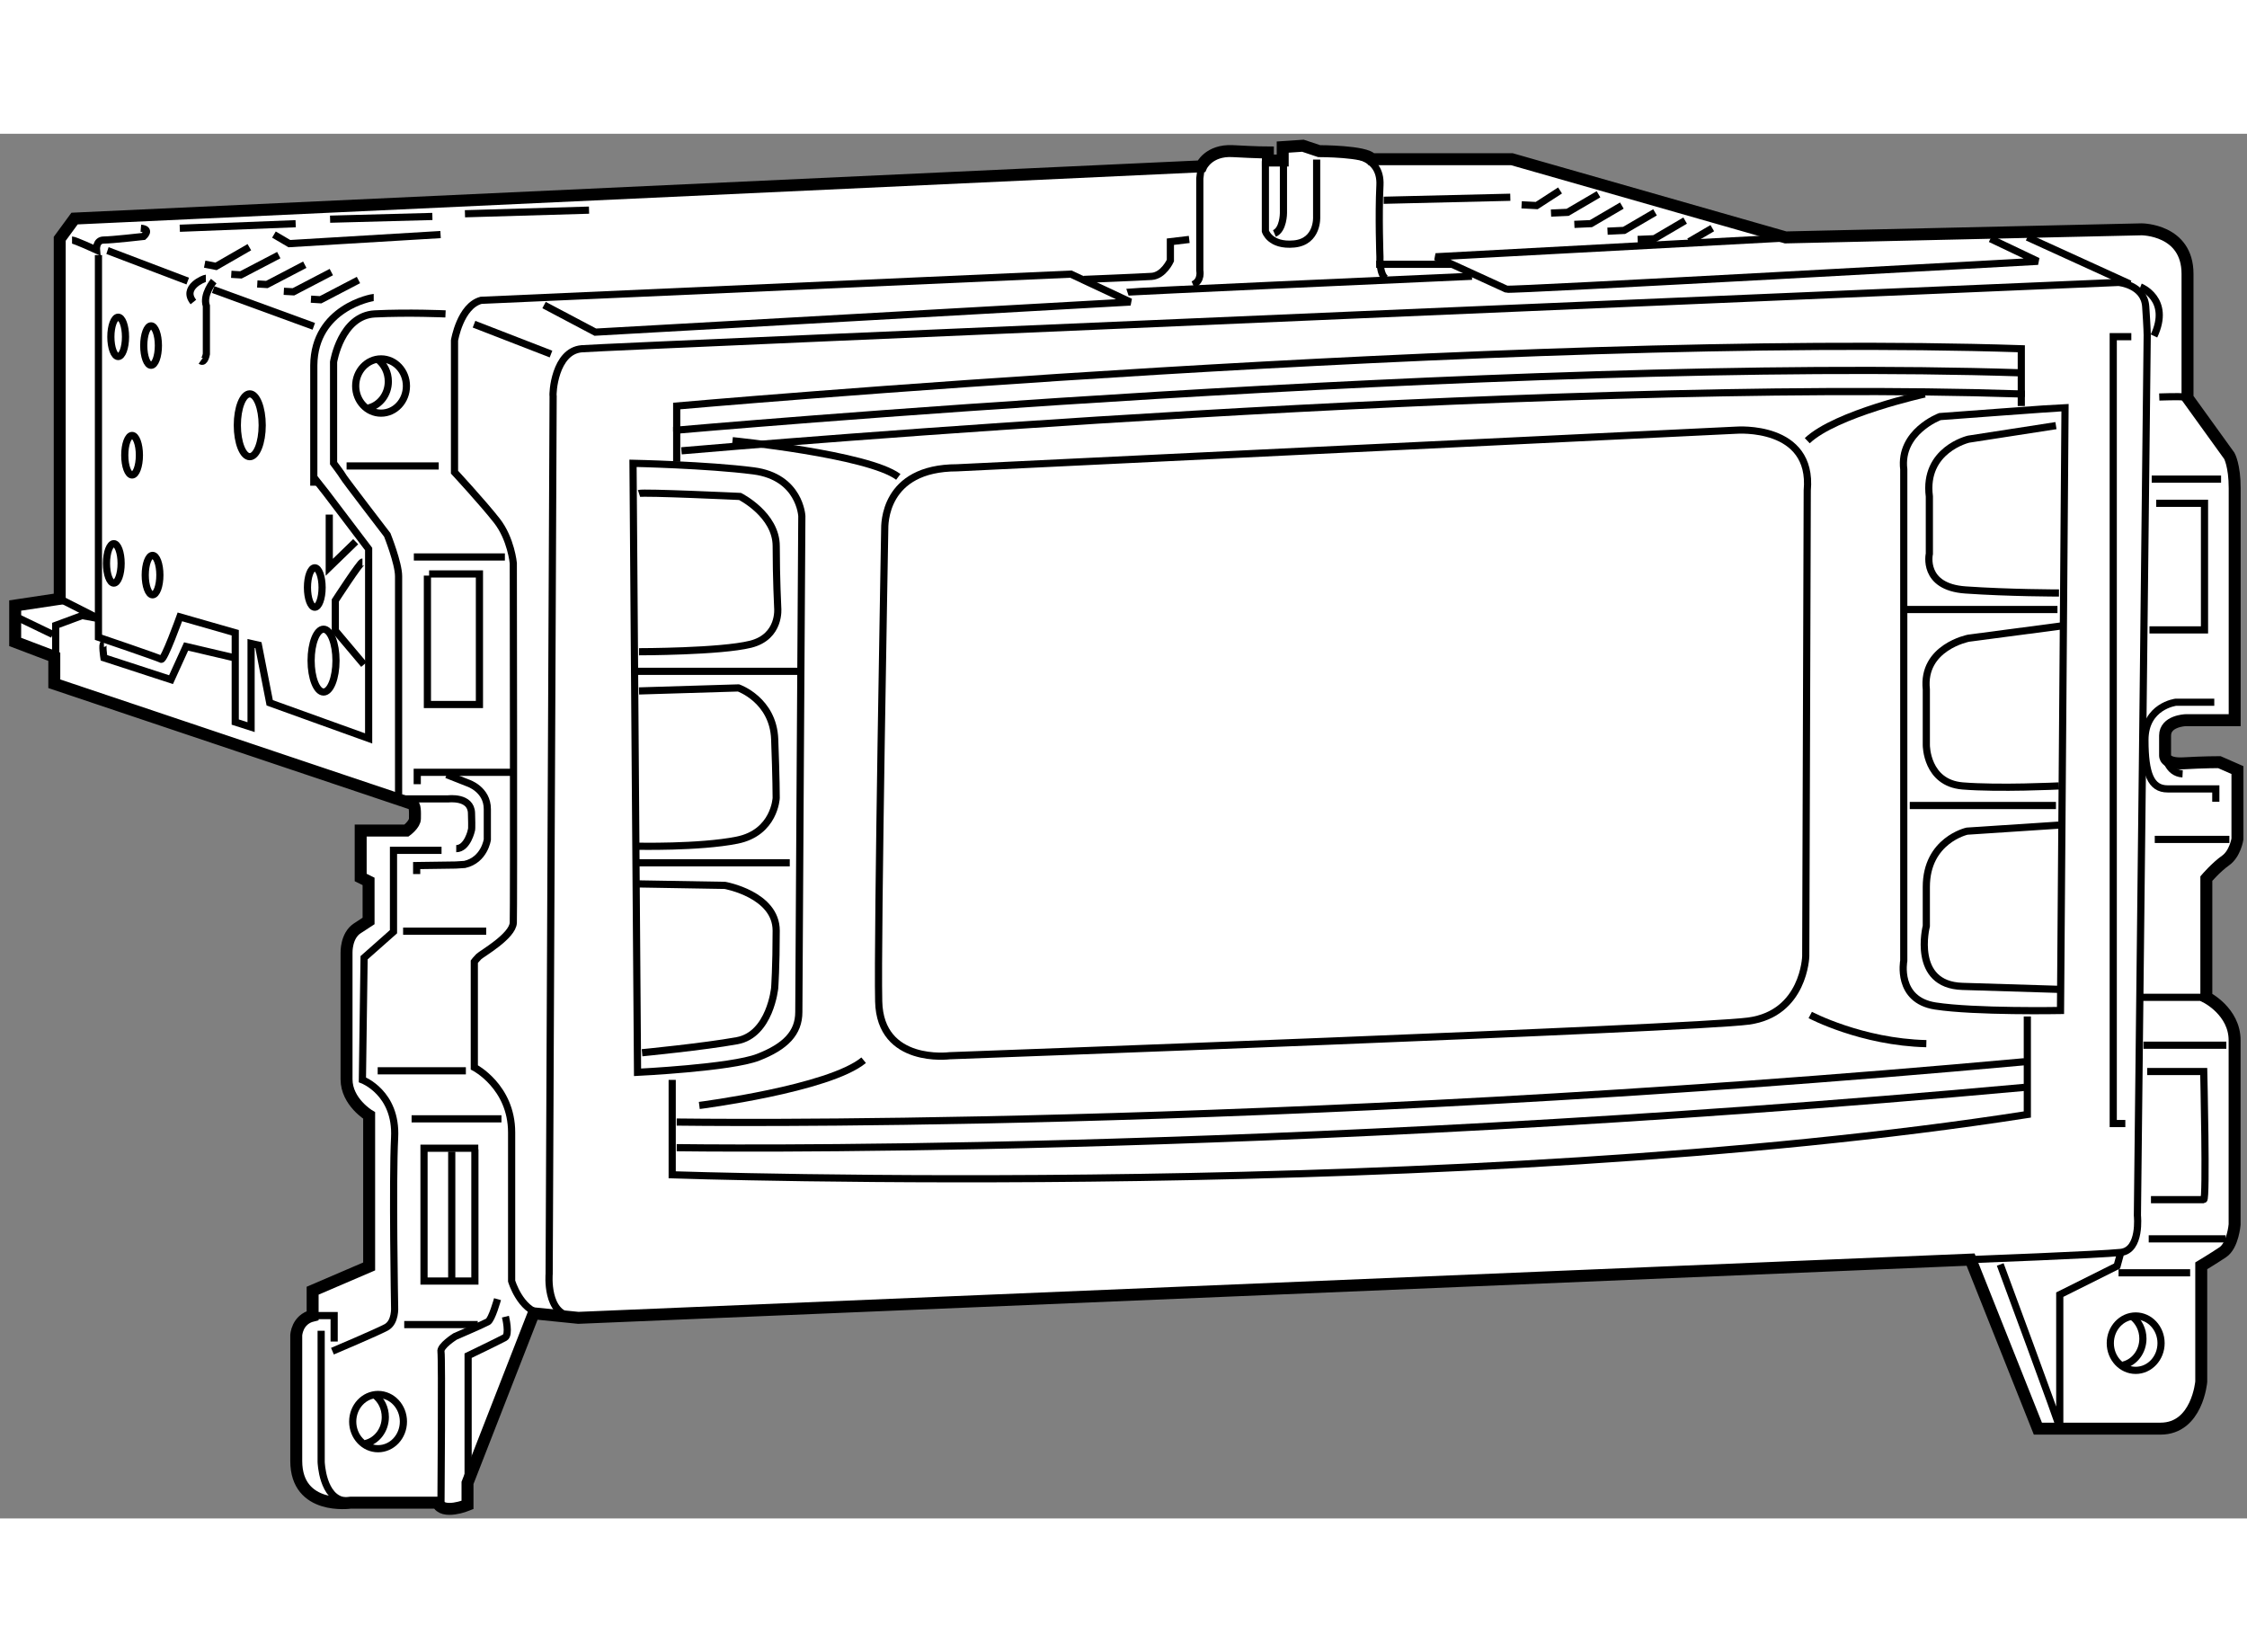 <?xml version="1.0" encoding="utf-8"?>
<!-- Generator: Adobe Illustrator 15.1.0, SVG Export Plug-In . SVG Version: 6.00 Build 0)  -->
<!DOCTYPE svg PUBLIC "-//W3C//DTD SVG 1.1//EN" "http://www.w3.org/Graphics/SVG/1.1/DTD/svg11.dtd">
<svg version="1.1" xmlns="http://www.w3.org/2000/svg" xmlns:xlink="http://www.w3.org/1999/xlink" x="0px" y="0px" width="244.8px"
	 height="180px" viewBox="6.923 110.903 93.942 57.89" enable-background="new 0 0 244.8 180" xml:space="preserve">
	
<rect x="6.923" y="110.903" width="93.942" height="57.89" fill="#808080" stroke="none"/>
	
<g><path fill="#FFFFFF" stroke="#000000" stroke-width="0.5" d="M24.132,138.914l-14.939-5.017v-1.128l-1.635-0.62v-1.523l1.862-0.28
			v-15.052l0.62-0.846l47.107-2.184c0,0,0.303-0.691,1.318-0.635c1.014,0.056,1.465,0.056,1.465,0.056v0.337h0.62v-0.562
			l0.845-0.057l0.677,0.226c0,0,1.973,0,2.2,0.338h5.862l11.443,3.269l14.883-0.338c0,0,1.918,0,1.918,1.86s0,5.187,0,5.187
			l1.748,2.425c0,0,0.224,0.395,0.224,1.353s0,9.697,0,9.697h-2.059c0,0-0.851,0.029-0.851,0.644c0,0.615,0,0.827,0,0.827
			s-0.047,0.379,0.78,0.331s1.489-0.048,1.489-0.048l0.756,0.331v2.884c0,0-0.095,0.615-0.497,0.898
			c-0.401,0.283-0.803,0.755-0.803,0.755v4.964c0,0,1.182,0.591,1.182,1.797c0,1.203,0,7.702,0,7.702s-0.071,0.876-0.497,1.16
			c-0.425,0.283-0.898,0.566-0.898,0.566v4.845c0,0-0.166,1.962-1.702,1.962c-1.536,0-5.128,0-5.128,0l-2.813-7.067l-58.208,2.435
			l-1.867-0.189l-2.766,7.09v0.922c0,0-1.039,0.426-1.251-0.095h-3.64c0,0-2.269,0.332-2.269-1.748s0-5.247,0-5.247
			s0.023-0.661,0.685-0.826v-1.042l2.363-1.014v-6.312c0,0-0.945-0.566-0.945-1.513c0-0.944,0-5.293,0-5.293
			s-0.024-0.709,0.449-1.017c0.472-0.308,0.472-0.308,0.472-0.308v-1.654l-0.33-0.164v-1.962h1.914c0,0,0.354-0.261,0.354-0.497
			S24.299,138.928,24.132,138.914z"></path><path fill="none" stroke="#000000" stroke-width="0.3" d="M23.776,138.71h1.891c0,0,0.945-0.118,0.968,0.591s0,0.709,0,0.709
			s-0.166,0.78-0.638,0.78"></path><polyline fill="none" stroke="#000000" stroke-width="0.3" points="24.367,138.096 24.367,137.599 28.29,137.599 		"></polyline><path fill="none" stroke="#000000" stroke-width="0.3" d="M25.596,137.695l0.898,0.354c0,0,0.803,0.26,0.803,1.087
			c0,0.826,0,1.276,0,1.276s-0.118,0.85-0.945,1.039l-0.378,0.024l-1.631,0.023v0.354"></path><path fill="none" stroke="#000000" stroke-width="0.3" d="M25.383,140.86h-2.009v3.403l-1.229,1.088l-0.071,5.105
			c0,0,1.441,0.541,1.347,2.409c-0.095,1.866,0,7.09,0,7.09s0.047,0.639-0.354,0.851c-0.402,0.214-2.245,0.994-2.245,0.994"></path><polyline fill="none" stroke="#000000" stroke-width="0.3" points="26.919,153.315 24.65,153.315 24.65,158.868 26.777,158.868 
			26.777,153.361 		"></polyline><line fill="none" stroke="#000000" stroke-width="0.3" x1="25.809" y1="153.457" x2="25.809" y2="158.94"></line><path fill="none" stroke="#000000" stroke-width="0.3" d="M29.542,160.24c-0.874-0.166-1.229-1.372-1.229-1.372s0-4.3,0-6.214
			s-1.56-2.719-1.56-2.719v-4.419c0,0,0.07-0.095,0.188-0.213c0.118-0.118,1.418-0.851,1.442-1.417c0.023-0.568,0-15.031,0-15.031
			s-0.095-1.016-0.686-1.773c-0.591-0.755-1.772-2.031-1.772-2.031v-5.506c0,0,0.237-1.443,1.111-1.679l24.658-1.095l2.489,1.166
			l-22.371,1.26l-2.143-1.133"></path><path fill="none" stroke="#000000" stroke-width="0.3" d="M27.723,159.625c0,0-0.236,0.852-0.402,0.945
			c-0.166,0.095-1.371,0.615-1.371,0.615s-0.638,0.401-0.591,0.637c0.047,0.237,0,6.405,0,6.405"></path><path fill="none" stroke="#000000" stroke-width="0.3" d="M28.054,160.357c0,0,0.188,0.757-0.023,0.874
			c-0.213,0.118-1.537,0.757-1.537,0.757v6.168"></path><polyline fill="none" stroke="#000000" stroke-width="0.3" points="19.995,160.312 20.893,160.312 20.893,161.397 		"></polyline><line fill="none" stroke="#000000" stroke-width="0.3" x1="23.823" y1="160.688" x2="26.896" y2="160.688"></line><path fill="none" stroke="#000000" stroke-width="0.3" d="M20.35,160.948v5.483c0,0,0.047,1.536,1.016,1.631"></path><line fill="none" stroke="#000000" stroke-width="0.3" x1="22.713" y1="150.078" x2="26.4" y2="150.078"></line><line fill="none" stroke="#000000" stroke-width="0.3" x1="24.131" y1="152.086" x2="27.888" y2="152.086"></line><line fill="none" stroke="#000000" stroke-width="0.3" x1="23.776" y1="144.24" x2="27.25" y2="144.24"></line><path fill="none" stroke="#000000" stroke-width="0.3" d="M25.549,118.434c0,0-1.536-0.07-2.954,0s-1.726,2.01-1.726,2.01
			s0,4.157,0,4.229c0,0,0.355,0.473,0.402,0.566c0.047,0.095,1.843,2.435,1.843,2.435s0.473,1.182,0.473,1.726
			c0,0.543,0,9.122,0,9.122"></path><line fill="none" stroke="#000000" stroke-width="0.3" x1="21.413" y1="124.791" x2="25.265" y2="124.791"></line><polyline fill="none" stroke="#000000" stroke-width="0.3" points="24.792,129.375 24.792,134.764 26.967,134.764 26.967,129.306 
			24.863,129.306 		"></polyline><line fill="none" stroke="#000000" stroke-width="0.3" x1="24.225" y1="128.596" x2="28.031" y2="128.596"></line><path fill="none" stroke="#000000" stroke-width="0.3" d="M11.039,115.976v15.977c0,0,2.505,0.85,2.623,0.92
			c0.118,0.072,0.781-1.772,0.781-1.772l2.315,0.663v3.734l0.662,0.212v-3.498l0.307,0.07l0.472,2.411l4.136,1.489v-7.918
			l-1.772-2.338l-0.534-0.678"></path><path fill="none" stroke="#000000" stroke-width="0.3" d="M11.416,115.786c0.072,0.024,3.356,1.276,3.356,1.276"></path><path fill="none" stroke="#000000" stroke-width="0.3" d="M15.529,116.944c-0.071,0-1.017,0.378-0.521,0.993"></path><path fill="none" stroke="#000000" stroke-width="0.3" d="M15.859,117.063c0,0-0.473,0.566-0.308,1.039v2.01
			c0,0-0.071,0.401-0.236,0.283"></path><line fill="none" stroke="#000000" stroke-width="0.3" x1="15.835" y1="117.417" x2="20.042" y2="118.954"></line><path fill="none" stroke="#000000" stroke-width="0.3" d="M22.547,117.748c-0.071,0-2.482,0.426-2.505,2.836v5.033"></path><polyline fill="none" stroke="#000000" stroke-width="0.3" points="15.48,116.354 15.954,116.447 17.348,115.645 		"></polyline><polyline fill="none" stroke="#000000" stroke-width="0.3" points="16.592,116.779 16.994,116.803 18.578,115.976 		"></polyline><polyline fill="none" stroke="#000000" stroke-width="0.3" points="17.679,117.182 18.081,117.205 19.665,116.377 		"></polyline><polyline fill="none" stroke="#000000" stroke-width="0.3" points="18.789,117.489 19.191,117.511 20.775,116.685 		"></polyline><polyline fill="none" stroke="#000000" stroke-width="0.3" points="19.924,117.818 20.326,117.843 21.909,117.017 		"></polyline><polyline fill="none" stroke="#000000" stroke-width="0.3" points="9.251,132.872 9.251,131.455 10.354,131.046 11.047,131.172 
			9.42,130.346 		"></polyline><line fill="none" stroke="#000000" stroke-width="0.3" x1="7.423" y1="131.014" x2="9.125" y2="131.834"></line><path fill="none" stroke="#000000" stroke-width="0.3" d="M11.268,132.211c-0.095,0,0,0.6,0,0.6l2.805,0.914l0.631-1.387
			l2.016,0.473"></path><path fill="none" stroke="#000000" stroke-width="0.3" d="M22.076,128.809c-0.094,0-1.134,1.606-1.134,1.606v1.26l1.196,1.419"></path><polyline fill="none" stroke="#000000" stroke-width="0.3" points="20.689,126.824 20.689,129.028 21.793,127.957 		"></polyline><path fill="none" stroke="#000000" stroke-width="0.3" d="M89.31,157.971c0,0,5.428-0.205,6.279-0.3
			c0.851-0.094,0.694-1.543,0.694-1.543l0.41-36.804c0,0,0-0.283-0.063-1.198c-0.062-0.914-1.134-1.008-1.134-1.008
			s-63.115,2.679-64.25,2.773s-1.229,1.89-1.198,1.985l-0.166,36.696c0,0-0.151,1.704,0.984,1.78"></path><line fill="none" stroke="#000000" stroke-width="0.3" x1="96.756" y1="157.104" x2="99.97" y2="157.104"></line><path fill="none" stroke="#000000" stroke-width="0.3" d="M95.589,157.671l-0.156,0.569l-2.396,1.197c0,0,0,5.701,0,5.576
			s-2.489-6.838-2.489-6.838"></path><line fill="none" stroke="#000000" stroke-width="0.3" x1="95.495" y1="158.523" x2="98.488" y2="158.523"></line><line fill="none" stroke="#000000" stroke-width="0.3" x1="96.536" y1="149.008" x2="100.001" y2="149.008"></line><line fill="none" stroke="#000000" stroke-width="0.3" x1="99.165" y1="147.006" x2="96.408" y2="147.006"></line><path fill="none" stroke="#000000" stroke-width="0.3" d="M96.693,150.108h2.363c0,0,0.125,5.358,0,5.358
			c-0.126,0-2.206,0-2.206,0"></path><path fill="none" stroke="#000000" stroke-width="0.3" d="M99.497,134.669H97.89c0,0-1.292,0.159-1.292,1.577
			s0.251,2.046,0.945,2.046c0.694,0,2.018,0,2.018,0v0.536"></path><path fill="none" stroke="#000000" stroke-width="0.3" d="M97.44,136.891c0,0,0.103,0.741,0.733,0.773"></path><line fill="none" stroke="#000000" stroke-width="0.3" x1="100.128" y1="140.404" x2="97.009" y2="140.404"></line><polyline fill="none" stroke="#000000" stroke-width="0.3" points="96.787,131.645 99.088,131.645 99.088,126.352 97.07,126.352 
					"></polyline><path fill="none" stroke="#000000" stroke-width="0.3" d="M99.781,125.342c-0.095,0-2.9,0-2.9,0"></path><path fill="none" stroke="#000000" stroke-width="0.3" d="M98.205,121.908c-0.125-0.031-1.008,0-1.008,0"></path><path fill="none" stroke="#000000" stroke-width="0.3" d="M96.408,117.306c0,0,1.292,0.507,0.568,2.05"></path><line fill="none" stroke="#000000" stroke-width="0.3" x1="95.969" y1="117.182" x2="91.682" y2="115.227"></line><path fill="none" stroke="#000000" stroke-width="0.3" d="M90.138,115.291l1.985,0.944c0,0-22.088,1.23-22.215,1.166
			c-0.127-0.062-2.962-1.355-2.962-1.355l15.252-0.819"></path><path fill="none" stroke="#000000" stroke-width="0.3" d="M67.64,116.361c-0.095,0-3.183,0-3.183,0"></path><path fill="none" stroke="#000000" stroke-width="0.3" d="M63.292,111.762c0,0,1.387,0,1.323,1.291c-0.063,1.293,0,2.993,0,2.993
			s-0.032,0.756,0.251,0.915"></path><path fill="none" stroke="#000000" stroke-width="0.3" d="M61.969,111.981v2.395c0,0,0.063,1.039-0.945,1.134
			c-1.01,0.095-1.198-0.534-1.198-0.534v-2.931"></path><path fill="none" stroke="#000000" stroke-width="0.3" d="M57.147,112.265l-0.063,0.505v3.844c0,0,0.094,0.441-0.284,0.599"></path><path fill="none" stroke="#000000" stroke-width="0.3" d="M56.642,115.321l-0.788,0.094v0.79c0,0-0.282,0.629-0.787,0.661
			c-0.506,0.032-2.836,0.126-2.836,0.126"></path><path fill="none" stroke="#000000" stroke-width="0.3" d="M54.059,117.528c0.083-0.028,11.685-0.547,14.403-0.668"></path><path fill="none" stroke="#000000" stroke-width="0.3" d="M60.581,111.887c0,0.095,0,2.332,0,2.332s0,0.693-0.377,0.852"></path><path fill="none" stroke="#000000" stroke-width="0.3" d="M64.772,113.683c0.094,0,5.293-0.126,5.293-0.126"></path><polyline fill="none" stroke="#000000" stroke-width="0.3" points="70.538,113.873 71.169,113.905 72.145,113.273 		"></polyline><polyline fill="none" stroke="#000000" stroke-width="0.3" points="71.767,114.219 72.461,114.188 73.753,113.432 		"></polyline><polyline fill="none" stroke="#000000" stroke-width="0.3" points="72.743,114.691 73.438,114.66 74.729,113.905 		"></polyline><polyline fill="none" stroke="#000000" stroke-width="0.3" points="74.13,114.976 74.824,114.943 76.116,114.188 		"></polyline><polyline fill="none" stroke="#000000" stroke-width="0.3" points="75.39,115.321 76.084,115.291 77.375,114.533 		"></polyline><path fill="none" stroke="#000000" stroke-width="0.3" d="M77.541,115.415c0.382-0.222,0.969-0.566,0.969-0.566"></path><polyline fill="none" stroke="#000000" stroke-width="0.3" points="18.376,115.117 19.021,115.496 25.342,115.117 		"></polyline><line fill="none" stroke="#000000" stroke-width="0.3" x1="14.439" y1="114.853" x2="19.284" y2="114.663"></line><line fill="none" stroke="#000000" stroke-width="0.3" x1="20.723" y1="114.474" x2="25" y2="114.36"></line><line fill="none" stroke="#000000" stroke-width="0.3" x1="26.362" y1="114.247" x2="31.549" y2="114.096"></line><path fill="none" stroke="#000000" stroke-width="0.3" d="M9.935,115.346c0.114,0,1.022,0.416,1.022,0.416
			s-0.038-0.416,0.303-0.416c0.341,0,1.666-0.151,1.666-0.151s0.342-0.303-0.114-0.342"></path><line fill="none" stroke="#000000" stroke-width="0.3" x1="26.741" y1="118.865" x2="29.959" y2="120.113"></line><ellipse fill="none" stroke="#000000" stroke-width="0.3" cx="22.729" cy="164.744" rx="1.06" ry="1.134"></ellipse><path fill="none" stroke="#000000" stroke-width="0.3" d="M22.59,163.632c0.268,0.205,0.442,0.54,0.442,0.923
			c0,0.541-0.353,0.992-0.826,1.107"></path><ellipse fill="none" stroke="#000000" stroke-width="0.3" cx="96.211" cy="161.465" rx="1.061" ry="1.137"></ellipse><path fill="none" stroke="#000000" stroke-width="0.3" d="M96.072,160.354c0.267,0.207,0.441,0.541,0.441,0.922
			c0,0.541-0.353,0.996-0.826,1.107"></path><ellipse fill="none" stroke="#000000" stroke-width="0.3" cx="22.854" cy="121.449" rx="1.061" ry="1.134"></ellipse><path fill="none" stroke="#000000" stroke-width="0.3" d="M22.716,120.336c0.267,0.205,0.442,0.542,0.442,0.924
			c0,0.541-0.354,0.991-0.826,1.107"></path><path fill="none" stroke="#000000" stroke-width="0.3" d="M46.937,124.868l32.582-1.573c0,0,3.214-0.252,2.961,2.52l-0.063,19.474
			c0,0-0.062,2.396-2.394,2.71c-2.333,0.314-33.401,1.449-33.401,1.449s-2.901,0.378-2.963-2.269s0.252-19.536,0.252-19.726
			C43.911,127.266,43.848,124.868,46.937,124.868z"></path><path fill="none" stroke="#000000" stroke-width="0.3" d="M35.214,124.618v-2.333c0,0,34.915-3.088,56.215-2.394v2.394"></path><path fill="none" stroke="#000000" stroke-width="0.3" d="M35.214,123.357c0-0.042,0-0.063,0-0.063s34.915-3.09,56.215-2.396"></path><path fill="none" stroke="#000000" stroke-width="0.3" d="M35.412,124.158c2.847-0.246,35.654-3.041,56.018-2.377
			c0,0,0,0.046,0,0.125"></path><path fill="none" stroke="#000000" stroke-width="0.3" d="M93.257,122.35c-0.189,0-5.23,0.377-5.23,0.377
			s-1.702,0.631-1.512,2.206v20.545c0,0-0.315,1.64,1.323,1.891c1.638,0.253,5.23,0.188,5.23,0.188L93.257,122.35z"></path><polyline fill="none" stroke="#000000" stroke-width="0.3" points="96.029,119.386 95.273,119.386 95.273,152.283 95.778,152.283 
					"></polyline><path fill="none" stroke="#000000" stroke-width="0.3" d="M35.026,150.457v3.969c0,0,33.211,1.135,56.655-2.521v-4.097"></path><path fill="none" stroke="#000000" stroke-width="0.3" d="M92.878,123.105l-3.655,0.566c0,0-1.889,0.44-1.638,2.395v2.396
			c0,0-0.315,1.388,1.512,1.513c1.828,0.127,3.907,0.127,3.907,0.127"></path><path fill="none" stroke="#000000" stroke-width="0.3" d="M92.941,130.793c-0.251,0-6.429,0-6.429,0"></path><path fill="none" stroke="#000000" stroke-width="0.3" d="M92.878,138.986c-0.252,0-6.112,0-6.112,0"></path><path fill="none" stroke="#000000" stroke-width="0.3" d="M93.068,131.485l-3.845,0.507c0,0-1.954,0.377-1.765,2.141v2.332
			c0,0,0,1.576,1.512,1.703c1.513,0.124,4.034,0,4.034,0"></path><path fill="none" stroke="#000000" stroke-width="0.3" d="M93.004,139.806l-3.844,0.253c0,0-1.702,0.377-1.702,2.332v1.637
			c0,0-0.63,2.457,1.512,2.521c2.144,0.063,4.098,0.126,4.098,0.126"></path><path fill="none" stroke="#000000" stroke-width="0.3" d="M33.388,124.68l0.189,25.461c0,0,3.907-0.188,5.041-0.629
			c1.135-0.441,1.702-1.011,1.702-1.891c0-0.883,0.126-20.734,0.126-20.734s-0.078-1.639-2.017-1.891
			C36.474,124.744,33.388,124.68,33.388,124.68z"></path><path fill="none" stroke="#000000" stroke-width="0.3" d="M33.639,125.941c0.189-0.063,4.223,0.125,4.223,0.125
			s1.513,0.758,1.513,2.079c0,1.325,0.063,2.585,0.063,2.585s0.127,1.197-1.134,1.514c-1.262,0.314-4.665,0.314-4.665,0.314"></path><line fill="none" stroke="#000000" stroke-width="0.3" x1="33.449" y1="133.377" x2="40.319" y2="133.377"></line><line fill="none" stroke="#000000" stroke-width="0.3" x1="33.639" y1="141.381" x2="39.941" y2="141.381"></line><path fill="none" stroke="#000000" stroke-width="0.3" d="M33.639,134.197l4.159-0.126c0,0,1.449,0.503,1.513,2.141
			c0.063,1.64,0.063,2.459,0.063,2.459s-0.063,1.45-1.638,1.765c-1.577,0.315-4.223,0.252-4.223,0.252"></path><path fill="none" stroke="#000000" stroke-width="0.3" d="M33.577,142.264l3.653,0.062c0,0,2.144,0.38,2.144,1.892
			c0,1.514-0.063,2.395-0.063,2.395s-0.188,1.955-1.575,2.207c-1.387,0.252-3.97,0.503-3.97,0.503"></path><path fill="none" stroke="#000000" stroke-width="0.3" d="M36.159,151.527c0,0,5.421-0.693,6.871-1.891"></path><path fill="none" stroke="#000000" stroke-width="0.3" d="M37.547,123.735c0,0,5.67,0.566,6.932,1.513"></path><path fill="none" stroke="#000000" stroke-width="0.3" d="M87.396,121.781c0,0-3.718,0.818-4.916,1.954"></path><path fill="none" stroke="#000000" stroke-width="0.3" d="M82.605,147.745c0,0,2.145,1.136,4.854,1.198"></path><path fill="none" stroke="#000000" stroke-width="0.3" d="M35.214,152.221c0.189,0,24.515,0.379,56.34-2.521"></path><path fill="none" stroke="#000000" stroke-width="0.3" d="M35.214,153.292c0.189,0,24.515,0.378,56.34-2.521"></path><ellipse fill="none" stroke="#000000" stroke-width="0.3" cx="17.365" cy="123.09" rx="0.52" ry="1.313"></ellipse><ellipse fill="none" stroke="#000000" stroke-width="0.3" cx="20.45" cy="132.929" rx="0.52" ry="1.313"></ellipse><ellipse fill="none" stroke="#000000" stroke-width="0.3" cx="13.239" cy="119.758" rx="0.306" ry="0.824"></ellipse><ellipse fill="none" stroke="#000000" stroke-width="0.3" cx="11.864" cy="119.394" rx="0.306" ry="0.822"></ellipse><ellipse fill="none" stroke="#000000" stroke-width="0.3" cx="12.445" cy="124.342" rx="0.306" ry="0.826"></ellipse><ellipse fill="none" stroke="#000000" stroke-width="0.3" cx="11.681" cy="128.865" rx="0.306" ry="0.824"></ellipse><ellipse fill="none" stroke="#000000" stroke-width="0.3" cx="13.301" cy="129.354" rx="0.306" ry="0.824"></ellipse><ellipse fill="none" stroke="#000000" stroke-width="0.3" cx="20.083" cy="129.873" rx="0.306" ry="0.824"></ellipse></g>


</svg>